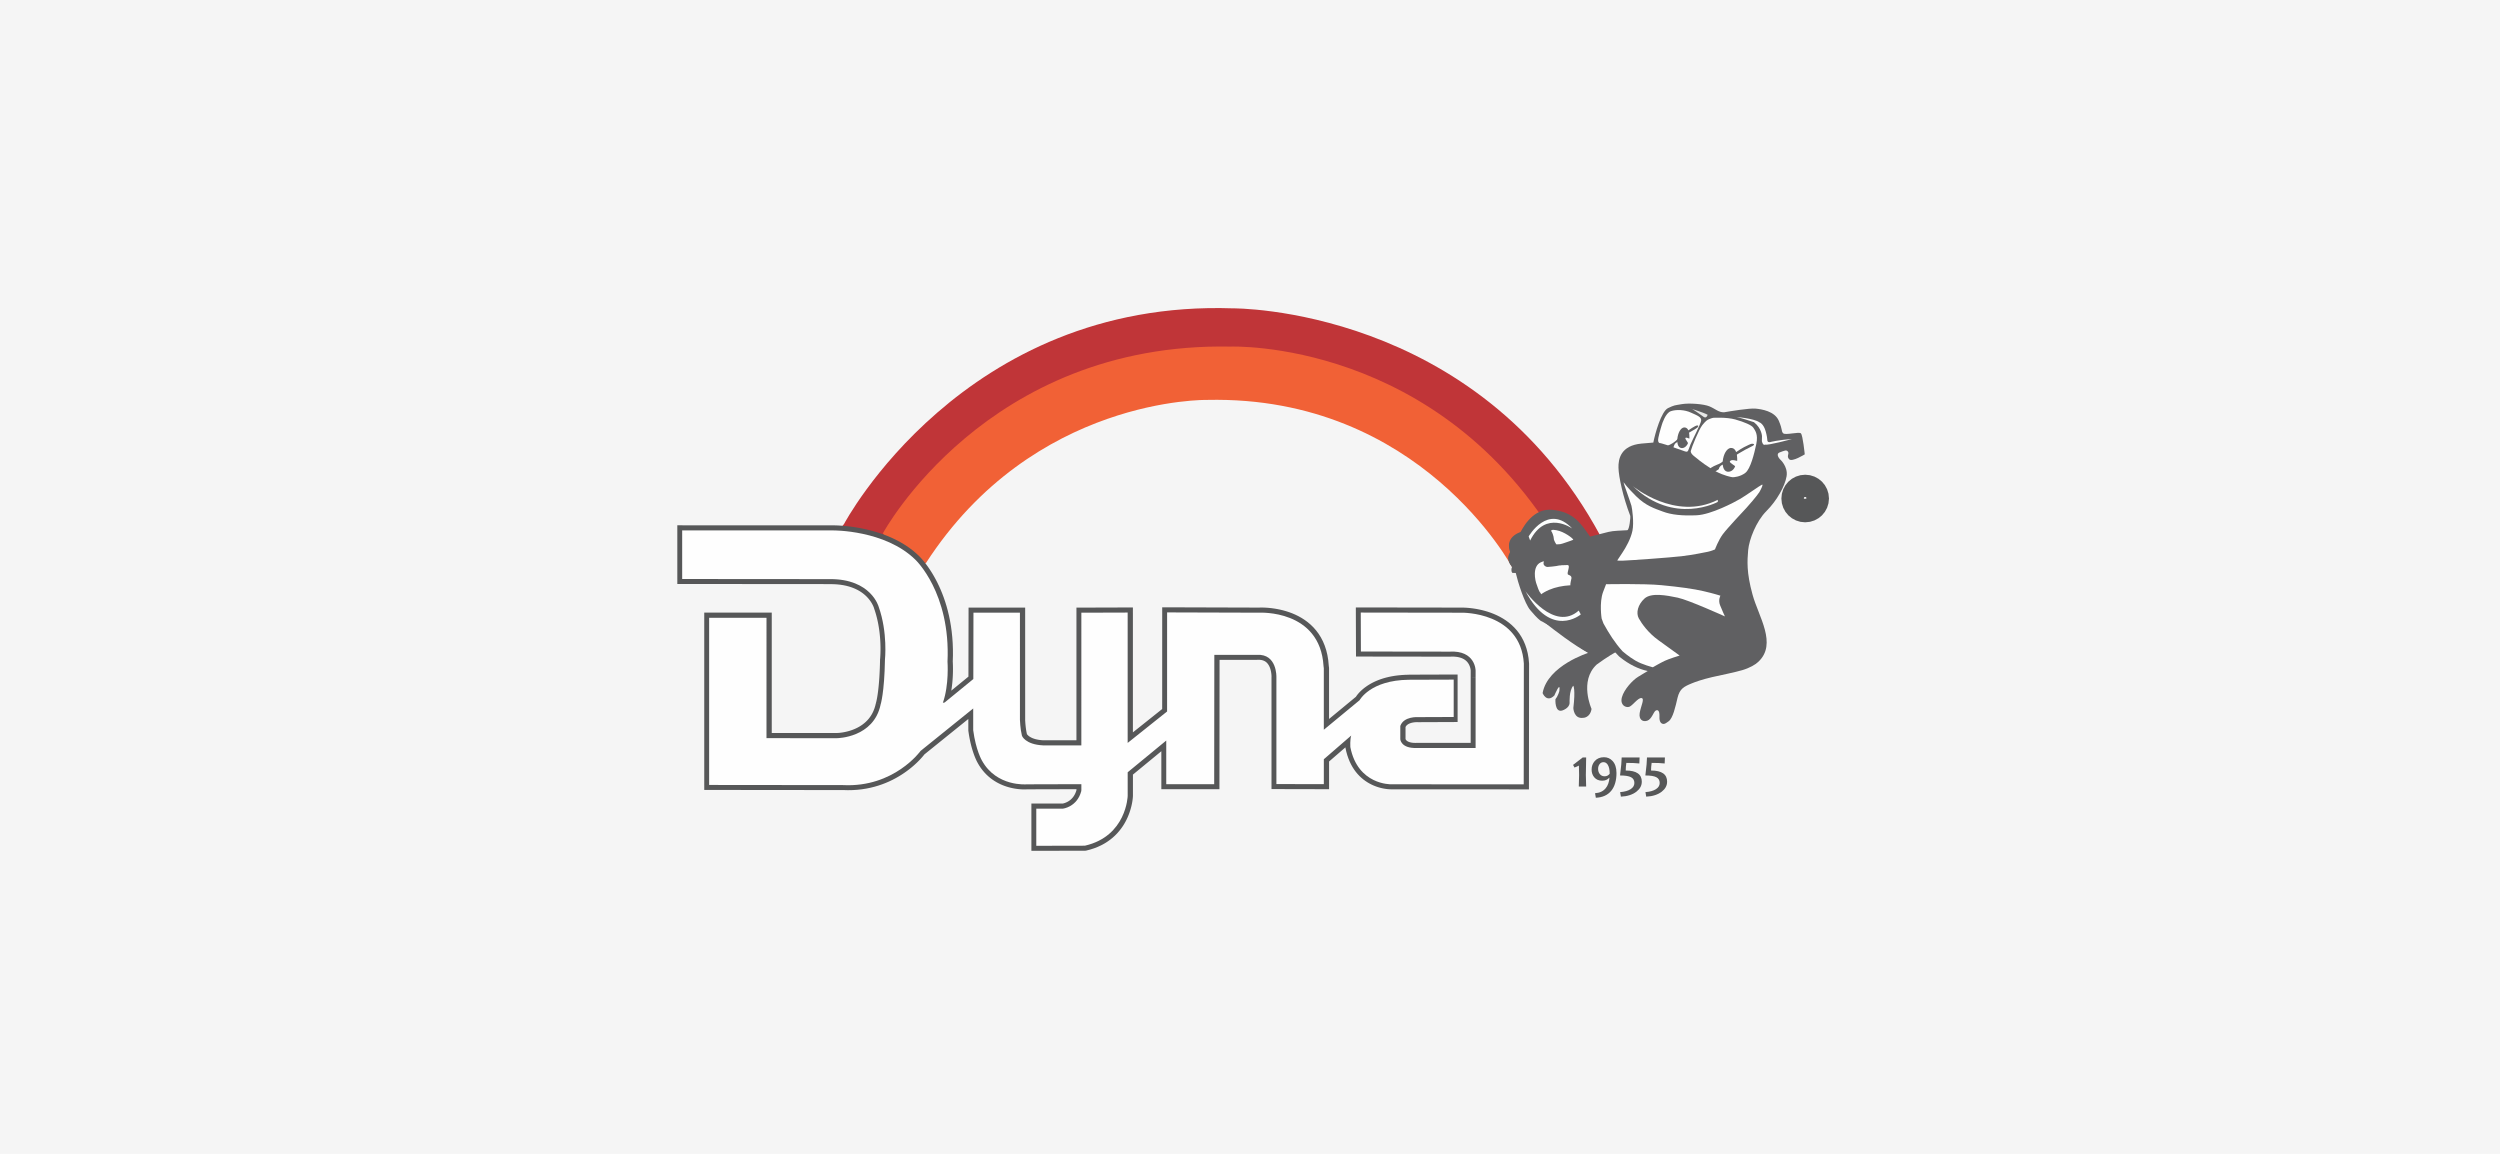 <?xml version="1.0" encoding="UTF-8"?>
<!DOCTYPE svg PUBLIC "-//W3C//DTD SVG 1.1//EN" "http://www.w3.org/Graphics/SVG/1.1/DTD/svg11.dtd">
<!-- Creator: CorelDRAW 2020 (64 Bit) -->
<svg xmlns="http://www.w3.org/2000/svg" xml:space="preserve" width="99.06mm" height="45.72mm" version="1.1" style="shape-rendering:geometricPrecision; text-rendering:geometricPrecision; image-rendering:optimizeQuality; fill-rule:evenodd; clip-rule:evenodd"
viewBox="0 0 2641.75 1219.27"
 xmlns:xlink="http://www.w3.org/1999/xlink"
 xmlns:xodm="http://www.corel.com/coreldraw/odm/2003">
 <defs>
  <style type="text/css">
   <![CDATA[
    .str0 {stroke:#565758;stroke-width:23.52;stroke-miterlimit:4}
    .fil10 {fill:none;fill-rule:nonzero}
    .fil7 {fill:#FEFEFE}
    .fil0 {fill:whitesmoke}
    .fil8 {fill:#E7E8E8}
    .fil6 {fill:#606062}
    .fil3 {fill:#FEFEFE;fill-rule:nonzero}
    .fil5 {fill:#606062;fill-rule:nonzero}
    .fil4 {fill:#565758;fill-rule:nonzero}
    .fil2 {fill:#F16136;fill-rule:nonzero}
    .fil9 {fill:#FCFEFE;fill-rule:nonzero}
    .fil1 {fill:#C03538;fill-rule:nonzero}
   ]]>
  </style>
 </defs>
 <g id="Camada_x0020_1">
  <rect class="fil0" x="-0" y="-0" width="2641.75" height="1219.27"/>
  <g id="_2276199113776">
   <g>
    <path class="fil1" d="M891.89 553.7c0,0 125.57,-237.67 410.86,-227.87 0,0 257.13,-2.45 388.14,239.99l-2.45 8.57 -37.96 11.02 -7.35 0 -116.32 -107.75 -167.75 -78.36 -115.1 -11.02 -100.4 35.51 -183.67 131.02 -23.26 19.59 -51.43 -12.24 6.67 -8.45z"/>
    <path class="fil2" d="M932.97 563.53c0,0 108.97,-202.19 367.33,-197.29 0,0 220.4,-8.57 349.03,211.18l-48.91 26.11 -2.6 -4.27c0,0 -96.71,-181.58 -322,-176.68 0,0 -183.66,-3.67 -297.54,172.64 0,0 -26.94,-1.07 -45.3,-31.68z"/>
    <polygon class="fil3" points="1664.26,576.84 1637.63,576.84 1637.63,557.55 1664.26,557.55 "/>
    <polygon class="fil3" points="1664.26,629.18 1618.01,629.18 1618.01,591.06 1664.26,591.06 "/>
   </g>
   <g>
    <g>
     <g>
      <path class="fil4" d="M880.49 565.86l-159.48 0 0 -10.72 159.48 0 0.06 10.72 -0.06 0zm0.06 0l0 0 -0.06 0 0.06 0zm90.53 21.65l-7.31 7.83 -0.1 -0.09 -2.87 -2.67 -2.99 -2.51 -3.1 -2.35 -3.19 -2.2 -3.27 -2.05 -3.34 -1.91 -3.4 -1.77 -3.44 -1.63 -3.46 -1.5 -3.48 -1.38 -3.48 -1.26 -3.46 -1.14 -3.43 -1.03 -3.38 -0.93 -3.33 -0.83 -3.25 -0.73 -3.17 -0.64 -3.06 -0.56 -2.94 -0.48 -2.82 -0.41 -2.67 -0.34 -2.51 -0.28 -2.33 -0.23 -2.14 -0.18 -1.94 -0.14 -1.72 -0.1 -1.49 -0.07 -1.24 -0.04 -0.98 -0.02 -0.7 -0.01 -0.42 0 -0.1 0 -0.12 -10.72 0.22 0 0.51 0 0.81 0.01 1.09 0.02 1.36 0.05 1.61 0.07 1.85 0.11 2.08 0.15 2.29 0.19 2.49 0.24 2.67 0.3 2.84 0.37 3 0.44 3.14 0.51 3.26 0.6 3.38 0.69 3.48 0.78 3.56 0.89 3.64 0.99 3.69 1.11 3.74 1.23 3.77 1.36 3.79 1.5 3.79 1.65 3.78 1.79 3.75 1.95 3.71 2.11 3.66 2.29 3.59 2.47 3.5 2.66 3.4 2.86 3.28 3.05 -0.1 -0.09zm-7.31 7.83l-0.07 -0.07 -0.02 -0.02 0.1 0.09zm42.98 103.43l-10.68 0.8 -0.01 -0.65 0.19 -6.54 -0.02 -6.32 -0.23 -6.1 -0.42 -5.87 -0.59 -5.66 -0.75 -5.44 -0.9 -5.22 -1.03 -5.01 -1.15 -4.79 -1.26 -4.58 -1.35 -4.37 -1.43 -4.15 -1.49 -3.94 -1.54 -3.73 -1.58 -3.53 -1.6 -3.31 -1.61 -3.1 -1.6 -2.9 -1.58 -2.69 -1.55 -2.49 -1.5 -2.28 -1.44 -2.07 -1.36 -1.87 -1.27 -1.66 -1.16 -1.46 -1.05 -1.25 -0.92 -1.05 -0.77 -0.85 -0.61 -0.65 -0.43 -0.45 -0.26 -0.25 -0.01 -0.01 7.31 -7.83 0.2 0.19 0.37 0.37 0.57 0.58 0.74 0.79 0.91 1 1.06 1.21 1.19 1.43 1.31 1.64 1.42 1.86 1.5 2.07 1.58 2.28 1.65 2.5 1.69 2.71 1.72 2.93 1.74 3.15 1.74 3.37 1.73 3.59 1.7 3.8 1.66 4.02 1.61 4.25 1.54 4.47 1.45 4.69 1.35 4.91 1.23 5.13 1.11 5.35 0.96 5.57 0.8 5.79 0.63 6.01 0.45 6.24 0.24 6.45 0.03 6.68 -0.2 6.9 -0.01 -0.65zm-10.68 0.8l-0.02 -0.34 0.01 -0.31 0.01 0.65zm-0.43 37.78l1.75 10.57 -5.92 -7.08 0.56 -1.65 0.51 -1.68 0.47 -1.71 0.43 -1.73 0.4 -1.75 0.36 -1.77 0.33 -1.77 0.29 -1.77 0.26 -1.77 0.23 -1.76 0.2 -1.74 0.17 -1.71 0.15 -1.68 0.12 -1.65 0.1 -1.61 0.08 -1.56 0.06 -1.51 0.05 -1.45 0.02 -1.39 0.02 -1.32 0 -1.24 -0.01 -1.16 -0.01 -1.07 -0.02 -0.98 -0.03 -0.89 -0.03 -0.78 -0.03 -0.67 -0.03 -0.55 -0.02 -0.43 -0.02 -0.32 -0.01 -0.19 -0 -0.03 10.68 -0.8 0.01 0.11 0.02 0.23 0.02 0.36 0.03 0.5 0.03 0.63 0.03 0.74 0.03 0.85 0.03 0.96 0.02 1.06 0.02 1.16 0.01 1.25 -0 1.34 -0.02 1.41 -0.03 1.49 -0.05 1.56 -0.06 1.62 -0.09 1.68 -0.11 1.73 -0.13 1.78 -0.16 1.82 -0.19 1.86 -0.22 1.9 -0.25 1.92 -0.29 1.95 -0.33 1.96 -0.36 1.98 -0.41 1.98 -0.45 1.98 -0.5 1.98 -0.55 1.97 -0.6 1.96 -0.66 1.94 -5.92 -7.08zm1.75 10.57l-8.96 1.48 3.04 -8.56 5.92 7.08zm1.84 -0.3l-1.84 0.3 -1.75 -10.57 1.84 -0.3 4.26 9.43 -2.51 1.14zm2.51 -1.14l-1.11 0.91 -1.41 0.23 2.51 -1.14zm30.34 -24.8l-30.34 24.8 -6.78 -8.29 30.34 -24.8 8.75 4.16 -1.97 4.14zm1.97 -4.14l-0.01 2.53 -1.96 1.61 1.97 -4.14zm0.14 -70.1l-0.14 70.1 -10.72 -0.02 0.14 -70.1 5.36 -5.35 5.36 5.37zm-10.72 -0.02l0.01 -5.35 5.35 0 -5.36 5.35zm54.46 5.37l-49.11 0 0 -10.72 49.11 0 5.36 5.36 -5.36 5.36zm0 -10.72l5.36 0 0 5.36 -5.36 -5.36zm-5.35 118.62l-0.01 -113.26 10.72 0 0.01 113.26 -10.71 0.17 -0 -0.17zm0 0.17l-0 -0.09 0 -0.08 0 0.17zm12.52 14.82l-10.06 3.69 -0.17 -0.55 -0.19 -0.77 -0.18 -0.78 -0.17 -0.79 -0.15 -0.79 -0.14 -0.78 -0.14 -0.78 -0.13 -0.78 -0.12 -0.77 -0.11 -0.77 -0.1 -0.75 -0.1 -0.74 -0.09 -0.73 -0.08 -0.71 -0.07 -0.7 -0.07 -0.67 -0.06 -0.66 -0.06 -0.63 -0.05 -0.61 -0.05 -0.59 -0.04 -0.55 -0.03 -0.52 -0.03 -0.49 -0.03 -0.45 -0.03 -0.42 -0.02 -0.39 -0.02 -0.32 -0.02 -0.29 -0.01 -0.24 -0.01 -0.19 -0.01 -0.16 -0.01 -0.15 0 0.01 10.71 -0.34 0 0.06 0 0.01 0.01 0.1 0.01 0.17 0.01 0.22 0.01 0.26 0.02 0.31 0.02 0.33 0.02 0.37 0.03 0.41 0.03 0.45 0.03 0.48 0.04 0.51 0.04 0.53 0.05 0.55 0.05 0.58 0.06 0.6 0.06 0.62 0.07 0.63 0.07 0.65 0.08 0.65 0.09 0.66 0.09 0.67 0.1 0.66 0.1 0.68 0.11 0.67 0.12 0.67 0.13 0.67 0.13 0.65 0.13 0.63 0.14 0.63 0.15 0.62 -0.17 -0.55zm-10.06 3.69l-0.1 -0.27 -0.07 -0.28 0.17 0.55zm27.37 2.9l0 10.72 -0.26 -0.01 -1.89 -0.12 -1.81 -0.17 -1.73 -0.22 -1.65 -0.26 -1.57 -0.31 -1.5 -0.35 -1.42 -0.38 -1.35 -0.42 -1.27 -0.45 -1.21 -0.48 -1.14 -0.51 -1.07 -0.53 -1 -0.54 -0.94 -0.56 -0.87 -0.57 -0.81 -0.58 -0.76 -0.6 -0.69 -0.58 -0.62 -0.58 -0.58 -0.58 -0.52 -0.57 -0.47 -0.54 -0.42 -0.53 -0.35 -0.49 -0.31 -0.46 -0.29 -0.47 -0.23 -0.39 -0.19 -0.36 -0.16 -0.33 -0.12 -0.26 -0.09 -0.2 -0.08 -0.21 10.06 -3.69 -0.06 -0.16 -0.02 -0.05 -0.01 -0.01 0.01 0.01 0.03 0.05 0.06 0.1 0.06 0.1 0.11 0.16 0.14 0.2 0.16 0.2 0.19 0.23 0.23 0.25 0.27 0.27 0.32 0.29 0.35 0.31 0.39 0.3 0.46 0.33 0.51 0.33 0.56 0.33 0.62 0.34 0.68 0.34 0.74 0.33 0.82 0.32 0.89 0.32 0.96 0.3 1.05 0.28 1.13 0.26 1.21 0.24 1.29 0.21 1.38 0.17 1.48 0.14 1.58 0.1 -0.26 -0.01zm0 10.72l-0.09 0 -0.17 -0.01 0.26 0.01zm40.41 0.01l-40.41 -0.01 0 -10.72 40.41 0.01 5.36 5.36 -5.36 5.36zm5.36 -5.36l0 5.36 -5.36 0 5.36 -5.36zm0.01 -140.21l-0.01 140.21 -10.72 0 0.01 -140.21 5.34 -5.36 5.37 5.36zm-10.72 0l0 -5.34 5.34 -0.02 -5.34 5.36zm54.31 5.21l-48.94 0.15 -0.03 -10.72 48.94 -0.15 5.37 5.36 -5.34 5.36zm-0.03 -10.72l5.37 -0.02 0 5.37 -5.37 -5.36zm-5.34 143.11l0 -137.75 10.72 0 0 137.75 -2.02 4.19 -8.7 -4.19zm8.7 4.19l-8.7 6.93 0 -11.12 8.7 4.19zm41.66 -33.22l-41.66 33.22 -6.68 -8.38 41.66 -33.22 8.7 4.19 -2.02 4.19zm2.02 -4.19l0 2.58 -2.02 1.61 2.02 -4.19zm0.02 -104.69l-0.02 104.69 -10.72 0 0.02 -104.69 5.37 -5.36 5.34 5.36zm-10.72 0l0 -5.37 5.37 0.02 -5.37 5.36zm102.67 5.66l-97.33 -0.3 0.03 -10.72 97.33 0.3 0.29 10.71 -0.32 0.01zm0.32 -0.01l-0.15 0.01 -0.17 0 0.32 -0.01zm72.97 50.31l-10.63 1.33 -0.03 -0.34 -0.48 -5.08 -0.79 -4.7 -1.06 -4.34 -1.31 -3.99 -1.54 -3.67 -1.75 -3.38 -1.94 -3.09 -2.11 -2.83 -2.26 -2.59 -2.4 -2.36 -2.53 -2.15 -2.63 -1.94 -2.72 -1.75 -2.78 -1.56 -2.83 -1.38 -2.86 -1.22 -2.86 -1.06 -2.84 -0.91 -2.8 -0.78 -2.73 -0.65 -2.64 -0.53 -2.53 -0.43 -2.4 -0.33 -2.23 -0.25 -2.06 -0.18 -1.84 -0.11 -1.61 -0.06 -1.36 -0.03 -1.08 0 -0.78 0.01 -0.46 0.02 -0.08 0.01 -0.61 -10.7 0.29 -0.01 0.61 -0.02 0.96 -0.02 1.27 0 1.57 0.03 1.84 0.07 2.09 0.13 2.31 0.2 2.51 0.28 2.7 0.38 2.85 0.48 2.99 0.6 3.11 0.74 3.2 0.89 3.27 1.05 3.32 1.23 3.34 1.43 3.35 1.64 3.33 1.87 3.27 2.1 3.2 2.36 3.1 2.63 2.97 2.92 2.81 3.21 2.62 3.51 2.4 3.83 2.15 4.14 1.87 4.47 1.58 4.79 1.26 5.13 0.91 5.46 0.55 5.8 -0.03 -0.34zm-10.63 1.33l-0.02 -0.18 -0.01 -0.16 0.03 0.34zm0.31 2.45l-0.31 -2.45 10.63 -1.33 0.31 2.45 0.04 0.67 -10.67 0.67zm10.63 -1.33l0.04 0.34 0 0.33 -0.04 -0.67zm-10.67 65.58l0 -64.91 10.72 0 0 64.91 -1.95 4.13 -8.77 -4.13zm8.77 4.13l-8.77 7.24 0 -11.37 8.77 4.13zm37.81 -31.23l-37.81 31.23 -6.82 -8.26 37.81 -31.23 8.15 6.63 -1.33 1.63zm1.33 -1.63l-0.5 0.95 -0.82 0.68 1.33 -1.63zm47.12 -29.44l0.04 10.72 0.04 0 -3.56 0.1 -3.38 0.21 -3.21 0.3 -3.05 0.39 -2.88 0.48 -2.73 0.55 -2.57 0.62 -2.42 0.68 -2.27 0.73 -2.13 0.78 -2 0.82 -1.86 0.85 -1.73 0.87 -1.61 0.88 -1.49 0.89 -1.37 0.89 -1.26 0.89 -1.15 0.87 -1.04 0.85 -0.94 0.83 -0.84 0.79 -0.75 0.75 -0.66 0.7 -0.57 0.65 -0.49 0.59 -0.4 0.52 -0.32 0.44 -0.24 0.36 -0.18 0.27 -0.11 0.19 -0.05 0.08 0.06 -0.1 -9.47 -5 0.12 -0.22 0.16 -0.27 0.23 -0.38 0.33 -0.5 0.41 -0.6 0.5 -0.69 0.59 -0.76 0.69 -0.84 0.79 -0.9 0.89 -0.95 0.99 -1 1.11 -1.04 1.22 -1.07 1.34 -1.09 1.45 -1.1 1.58 -1.11 1.7 -1.11 1.83 -1.1 1.97 -1.08 2.1 -1.05 2.23 -1.01 2.37 -0.97 2.51 -0.92 2.66 -0.86 2.81 -0.79 2.95 -0.71 3.11 -0.63 3.26 -0.54 3.42 -0.44 3.58 -0.34 3.74 -0.23 3.9 -0.11 0.04 0zm-0.04 0l-0.02 0 0.06 0 -0.04 0zm46.23 10.55l-46.16 0.16 -0.04 -10.72 46.16 -0.16 5.38 5.36 -5.34 5.36zm-0.04 -10.72l5.38 -0.02 0 5.38 -5.38 -5.36zm-5.34 44.85l0 -39.49 10.72 0 0 39.49 -5.34 5.36 -5.38 -5.36zm10.72 0l0 5.34 -5.34 0.02 5.34 -5.36zm-41.74 -5.21l36.36 -0.15 0.04 10.72 -36.36 0.15 -0.4 -0.01 0.36 -10.7zm0.04 10.72l-0.2 0 -0.2 -0.01 0.4 0.01zm-13.33 3.98l-10.72 0 0.31 -1.78 0.54 -1.35 0.64 -1.27 0.72 -1.19 0.8 -1.11 0.86 -1.01 0.91 -0.92 0.96 -0.83 0.98 -0.74 1.01 -0.67 1.02 -0.59 1.02 -0.52 1.02 -0.46 1.02 -0.41 1.01 -0.35 1 -0.3 0.97 -0.26 0.94 -0.22 0.92 -0.18 0.9 -0.15 0.86 -0.12 0.82 -0.09 0.78 -0.07 0.71 -0.05 0.67 -0.04 0.63 -0.02 0.55 -0.01 0.48 0 0.42 0 0.37 0.01 0.29 0.01 0.21 0.01 0.09 0.01 -0.76 10.69 0 0 -0.05 -0.01 -0.13 -0 -0.19 -0.01 -0.27 -0 -0.34 0 -0.39 0.01 -0.42 0.01 -0.47 0.03 -0.52 0.03 -0.54 0.05 -0.57 0.07 -0.59 0.08 -0.6 0.1 -0.62 0.12 -0.62 0.14 -0.62 0.16 -0.6 0.18 -0.59 0.21 -0.57 0.22 -0.55 0.25 -0.53 0.27 -0.49 0.29 -0.46 0.31 -0.43 0.33 -0.39 0.34 -0.35 0.36 -0.33 0.38 -0.29 0.4 -0.27 0.45 -0.24 0.48 -0.21 0.53 0.31 -1.78zm-10.72 0l0 -0.91 0.31 -0.87 -0.31 1.78zm0 14.08l0 -14.08 10.72 0 0 14.08 -10.7 0.33 -0.01 -0.33zm0.01 0.33l-0.01 -0.17 0 -0.16 0.01 0.33zm22.79 3.49l0 10.72 0.19 -0 -1.73 0.03 -1.65 -0.03 -1.57 -0.1 -1.5 -0.16 -1.43 -0.22 -1.36 -0.27 -1.29 -0.33 -1.22 -0.38 -1.16 -0.43 -1.09 -0.48 -1.02 -0.52 -0.96 -0.56 -0.89 -0.61 -0.81 -0.63 -0.75 -0.65 -0.69 -0.68 -0.61 -0.68 -0.55 -0.69 -0.49 -0.69 -0.42 -0.67 -0.37 -0.66 -0.3 -0.62 -0.27 -0.61 -0.22 -0.59 -0.18 -0.55 -0.14 -0.49 -0.11 -0.44 -0.09 -0.42 -0.06 -0.34 -0.04 -0.29 -0.02 -0.22 -0.02 -0.22 10.69 -0.66 -0.01 -0.16 -0.01 -0.06 -0 -0.02 0 0.01 0.01 0.02 0.02 0.08 0.03 0.1 0.03 0.1 0.04 0.12 0.06 0.15 0.09 0.17 0.09 0.17 0.12 0.19 0.13 0.18 0.16 0.2 0.19 0.21 0.21 0.21 0.26 0.22 0.3 0.23 0.33 0.22 0.39 0.23 0.46 0.24 0.52 0.23 0.59 0.22 0.67 0.21 0.75 0.19 0.84 0.17 0.93 0.14 1.02 0.11 1.13 0.07 1.23 0.02 1.33 -0.02 0.19 -0zm-0.19 0l0.07 -0 0.12 0 -0.19 0zm62.32 10.71l-62.13 0 0 -10.72 62.13 0 5.36 5.36 -5.36 5.36zm5.36 -5.36l0 5.36 -5.36 0 5.36 -5.36zm0 -74.08l0 74.08 -10.72 0 0 -74.08 0 -0.01 10.72 0.01zm-10.72 0l0 -0.01 0 0 0 0.01zm10.73 -7.65l-0.01 7.65 -10.72 -0.02 0.01 -7.65 10.72 0.01 0 0.01zm0 -0.01l0 0.01 0 0 0 -0.01zm-33.03 -14.71l0.02 -10.72 -0.33 0.01 2.78 -0.1 2.64 0.05 2.51 0.18 2.38 0.32 2.25 0.44 2.12 0.56 2 0.68 1.87 0.79 1.74 0.89 1.62 0.97 1.49 1.06 1.36 1.11 1.24 1.17 1.11 1.21 0.99 1.23 0.88 1.25 0.77 1.25 0.67 1.23 0.58 1.21 0.5 1.18 0.42 1.15 0.35 1.09 0.28 1.03 0.23 0.97 0.18 0.9 0.14 0.82 0.09 0.73 0.07 0.63 0.04 0.54 0.02 0.38 0.01 0.27 0 0.24 -10.72 0 0 0.11 -0 -0.09 -0.01 -0.21 -0.02 -0.25 -0.04 -0.35 -0.06 -0.42 -0.08 -0.49 -0.11 -0.55 -0.14 -0.59 -0.18 -0.65 -0.21 -0.67 -0.25 -0.69 -0.3 -0.71 -0.34 -0.72 -0.39 -0.72 -0.44 -0.71 -0.5 -0.71 -0.56 -0.7 -0.62 -0.68 -0.69 -0.65 -0.77 -0.63 -0.85 -0.6 -0.95 -0.57 -1.06 -0.54 -1.17 -0.49 -1.29 -0.44 -1.43 -0.38 -1.58 -0.31 -1.74 -0.23 -1.9 -0.14 -2.07 -0.03 -2.25 0.08 -0.33 0.01zm0.33 -0.01l-0.18 0.01 -0.15 0 0.33 -0.01zm-93.86 -10.84l93.55 0.13 -0.02 10.72 -93.55 -0.13 -5.35 -5.34 5.37 -5.38zm-0.02 10.72l-5.33 -0.01 -0.02 -5.33 5.35 5.34zm5.22 -46.55l0.14 41.17 -10.72 0.04 -0.14 -41.17 5.37 -5.38 5.35 5.34zm-10.72 0.04l-0.02 -5.38 5.38 0.01 -5.37 5.38zm112.33 5.5l-106.98 -0.16 0.02 -10.72 106.98 0.16 0.09 10.72 -0.1 0zm0.1 0l-0.01 0 -0.09 0 0.1 0zm70.62 48.37l-10.72 -0.01 0.01 0.33 -0.45 -4.59 -0.74 -4.26 -1 -3.94 -1.24 -3.65 -1.46 -3.37 -1.66 -3.11 -1.85 -2.87 -2.02 -2.64 -2.17 -2.43 -2.31 -2.23 -2.43 -2.04 -2.53 -1.86 -2.62 -1.69 -2.69 -1.53 -2.73 -1.36 -2.76 -1.22 -2.76 -1.07 -2.74 -0.94 -2.7 -0.81 -2.64 -0.69 -2.55 -0.58 -2.44 -0.48 -2.31 -0.39 -2.16 -0.31 -1.98 -0.23 -1.78 -0.17 -1.55 -0.11 -1.31 -0.07 -1.04 -0.04 -0.77 -0.01 -0.45 -0.01 -0.06 0 -0.19 -10.72 0.29 -0 0.58 0.01 0.91 0.02 1.23 0.05 1.51 0.08 1.77 0.13 2.01 0.19 2.23 0.26 2.42 0.34 2.59 0.43 2.75 0.54 2.87 0.65 2.99 0.78 3.08 0.92 3.14 1.07 3.19 1.24 3.21 1.42 3.21 1.61 3.2 1.81 3.15 2.03 3.07 2.26 2.98 2.51 2.86 2.76 2.71 3.03 2.52 3.31 2.31 3.59 2.07 3.88 1.81 4.17 1.52 4.47 1.21 4.76 0.87 5.06 0.52 5.35 0.01 0.33zm-0.01 -0.33l0.01 0.18 0 0.16 -0.01 -0.33zm-10.85 127.97l0.14 -127.65 10.72 0.01 -0.14 127.65 -5.36 5.35 -5.35 -5.36zm10.72 0.01l-0.01 5.35 -5.35 -0 5.36 -5.35zm-145.63 -5.45l140.28 0.08 -0.01 10.72 -140.28 -0.08 -0.13 -10.71 0.13 -0zm-0.13 0l0.11 -0 0.02 0 -0.13 0zm-48.15 -33.66l10.69 -0.63 -0.09 -0.71 0.75 3.37 0.87 3.13 0.99 2.9 1.1 2.67 1.19 2.47 1.28 2.28 1.35 2.09 1.41 1.91 1.47 1.75 1.51 1.59 1.55 1.45 1.58 1.31 1.6 1.19 1.61 1.06 1.62 0.95 1.61 0.85 1.59 0.74 1.57 0.65 1.53 0.56 1.49 0.47 1.42 0.4 1.35 0.33 1.27 0.26 1.18 0.21 1.07 0.16 0.95 0.11 0.83 0.08 0.69 0.05 0.54 0.02 0.37 0.01 0.2 0 -0.03 0 0.26 10.71 -0.23 0 -0.39 0 -0.59 -0.02 -0.76 -0.03 -0.93 -0.06 -1.09 -0.1 -1.24 -0.15 -1.37 -0.2 -1.49 -0.26 -1.61 -0.33 -1.71 -0.41 -1.8 -0.5 -1.87 -0.6 -1.94 -0.7 -1.99 -0.82 -2.04 -0.95 -2.06 -1.08 -2.08 -1.22 -2.09 -1.38 -2.08 -1.54 -2.05 -1.71 -2.01 -1.88 -1.96 -2.06 -1.89 -2.25 -1.81 -2.45 -1.71 -2.65 -1.6 -2.85 -1.48 -3.06 -1.34 -3.27 -1.2 -3.49 -1.04 -3.7 -0.87 -3.93 -0.09 -0.71zm0.09 0.71l-0.07 -0.34 -0.02 -0.36 0.09 0.71zm9.69 -9.14l-7.01 -8.1 8.61 5.66 -0.07 0.24 -0.07 0.28 -0.07 0.3 -0.07 0.34 -0.07 0.37 -0.06 0.38 -0.06 0.41 -0.05 0.42 -0.05 0.42 -0.04 0.44 -0.03 0.44 -0.03 0.45 -0.03 0.45 -0.02 0.44 -0.02 0.43 -0.01 0.43 -0.01 0.43 -0.01 0.39 0 0.4 0 0.39 0 0.35 0.01 0.34 0 0.31 0.01 0.28 0.01 0.24 0.01 0.23 0.01 0.22 0.01 0.18 0.01 0.14 0 0.01 0.01 0.07 0 0.03 -10.69 0.63 0 -0.01 -0.01 -0.07 -0.01 -0.21 -0.01 -0.15 -0.01 -0.19 -0.01 -0.22 -0.01 -0.28 -0.01 -0.33 -0.01 -0.35 -0.01 -0.37 -0.01 -0.39 -0 -0.43 0 -0.43 0 -0.46 0.01 -0.51 0.01 -0.49 0.01 -0.51 0.02 -0.54 0.02 -0.55 0.03 -0.55 0.03 -0.56 0.05 -0.58 0.05 -0.58 0.06 -0.59 0.07 -0.58 0.08 -0.59 0.1 -0.61 0.1 -0.59 0.12 -0.59 0.14 -0.61 0.15 -0.59 0.18 -0.6 8.61 5.66zm-7.01 -8.1l14.32 -12.4 -5.71 18.06 -8.61 -5.66zm-28.93 25.04l28.93 -25.04 7.01 8.1 -28.93 25.04 -8.86 -4.05 1.85 -4.05zm-1.85 4.05l0 -2.45 1.85 -1.6 -1.85 4.05zm0 26.34l0 -26.34 10.72 0 0 26.34 -5.37 5.36 -5.34 -5.36zm10.72 0l0 5.37 -5.37 -0.01 5.37 -5.36zm-55.47 -5.47l50.13 0.11 -0.03 10.72 -50.13 -0.11 -5.34 -5.36 5.37 -5.36zm-0.03 10.72l-5.34 -0.01 0 -5.34 5.34 5.36zm5.37 -118.39l0 113.03 -10.72 0 0 -113.03 0 -0.18 10.71 0.18zm-10.72 0l0 -0.1 0 -0.08 -0 0.18zm-15.23 -18.14l0 -10.72 -0.34 0.01 2.34 -0.06 2.25 0.11 2.15 0.29 2.03 0.45 1.93 0.62 1.82 0.77 1.68 0.9 1.55 1.03 1.42 1.13 1.28 1.21 1.15 1.27 1.02 1.32 0.91 1.36 0.8 1.38 0.7 1.39 0.61 1.38 0.52 1.36 0.45 1.34 0.38 1.31 0.31 1.27 0.26 1.23 0.21 1.17 0.17 1.1 0.13 1.03 0.1 0.96 0.06 0.86 0.05 0.75 0.02 0.66 0.01 0.54 0 0.41 -0.01 0.31 -0 0.15 -10.71 -0.36 0 0.01 0 -0.11 -0 -0.26 -0.01 -0.37 -0.02 -0.46 -0.03 -0.56 -0.05 -0.63 -0.07 -0.7 -0.1 -0.77 -0.12 -0.82 -0.15 -0.85 -0.19 -0.89 -0.22 -0.91 -0.26 -0.92 -0.3 -0.91 -0.35 -0.9 -0.38 -0.88 -0.43 -0.85 -0.47 -0.81 -0.51 -0.76 -0.55 -0.71 -0.6 -0.67 -0.64 -0.61 -0.69 -0.55 -0.75 -0.49 -0.82 -0.44 -0.9 -0.38 -1 -0.32 -1.12 -0.25 -1.25 -0.17 -1.39 -0.07 -1.55 0.04 -0.34 0.01zm0.34 -0.01l-0.17 0.01 -0.18 0 0.34 -0.01zm-45.34 -10.7l45 0 0 10.72 -45 0 -5.36 -5.36 5.36 -5.35zm-5.36 5.35l0.01 -5.35 5.35 0 -5.36 5.35zm-0.15 136.68l0.15 -136.68 10.72 0.01 -0.15 136.68 -5.36 5.35 -5.36 -5.36zm10.72 0.01l-0.01 5.35 -5.35 0 5.36 -5.35zm-56.02 -5.37l50.66 0 0 10.72 -50.66 -0 -5.36 -5.36 5.36 -5.36zm0 10.72l-5.36 0 0 -5.36 5.36 5.36zm5.36 -51.5l-0 46.14 -10.72 0 0 -46.14 1.95 -4.14 8.76 4.14zm-8.76 -4.14l8.76 -7.21 0 11.34 -8.76 -4.14zm-40.75 33.52l40.75 -33.52 6.81 8.27 -40.75 33.52 -8.76 -4.14 1.95 -4.14zm-1.95 4.14l0 -2.53 1.95 -1.61 -1.95 4.14zm0 25.02l0 -25.02 10.72 0 0 25.02 -0 0.14 -10.71 -0.14zm10.72 0l0 0.05 -0 0.1 0 -0.14zm-50.57 57.93l-0.02 -10.72 -1.19 0.14 3.71 -0.96 3.46 -1.12 3.23 -1.26 3 -1.39 2.79 -1.5 2.58 -1.61 2.39 -1.7 2.21 -1.78 2.04 -1.85 1.87 -1.91 1.72 -1.96 1.57 -2 1.43 -2.02 1.3 -2.05 1.17 -2.05 1.05 -2.03 0.93 -2.02 0.82 -1.98 0.72 -1.93 0.62 -1.87 0.54 -1.8 0.45 -1.7 0.38 -1.6 0.31 -1.48 0.24 -1.34 0.19 -1.21 0.14 -1.05 0.09 -0.87 0.06 -0.69 0.03 -0.48 0.02 -0.29 0 0 10.71 0.29 -0.01 0.25 -0.02 0.43 -0.05 0.68 -0.08 0.89 -0.12 1.09 -0.17 1.28 -0.22 1.45 -0.29 1.62 -0.37 1.76 -0.44 1.89 -0.54 2.01 -0.63 2.11 -0.74 2.21 -0.86 2.29 -0.98 2.36 -1.11 2.41 -1.26 2.45 -1.41 2.47 -1.57 2.47 -1.74 2.47 -1.92 2.44 -2.1 2.41 -2.3 2.35 -2.5 2.27 -2.71 2.18 -2.93 2.08 -3.14 1.96 -3.37 1.82 -3.6 1.66 -3.83 1.5 -4.07 1.31 -4.3 1.12 -1.19 0.14zm1.19 -0.14l-0.59 0.13 -0.6 0 1.19 -0.14zm-52.57 -10.46l51.36 -0.11 0.02 10.72 -51.36 0.11 -5.37 -5.36 5.35 -5.36zm0.02 10.72l-5.37 0.01 0 -5.37 5.37 5.36zm5.35 -44.62l0 39.26 -10.72 0 0 -39.26 5.37 -5.36 5.35 5.36zm-10.72 0l0 -5.37 5.37 0.01 -5.37 5.36zm33.36 5.4l-28.01 -0.04 0.02 -10.72 28.01 0.04 0.58 10.68 -0.59 0.03zm0.59 -0.03l-0.3 0.03 -0.3 0 0.59 -0.03zm13.6 -24.35l10.67 0.99 -0.15 0.88 -0.53 1.8 -0.6 1.71 -0.66 1.63 -0.73 1.55 -0.78 1.45 -0.84 1.37 -0.88 1.29 -0.92 1.2 -0.95 1.13 -0.98 1.04 -0.99 0.95 -1.01 0.89 -1.02 0.82 -1.01 0.74 -1.01 0.67 -1 0.61 -0.98 0.54 -0.95 0.49 -0.93 0.43 -0.9 0.39 -0.85 0.33 -0.81 0.29 -0.77 0.25 -0.71 0.21 -0.66 0.18 -0.59 0.14 -0.52 0.11 -0.44 0.09 -0.39 0.07 -0.34 0.05 -0.23 0.03 -0.12 0.02 -1.17 -10.65 -0.04 0.01 0.03 -0 0.07 -0.01 0.17 -0.03 0.25 -0.05 0.31 -0.07 0.36 -0.09 0.39 -0.11 0.45 -0.13 0.48 -0.15 0.52 -0.19 0.55 -0.22 0.57 -0.24 0.59 -0.28 0.62 -0.31 0.63 -0.35 0.63 -0.39 0.64 -0.43 0.64 -0.47 0.63 -0.51 0.64 -0.56 0.63 -0.61 0.61 -0.65 0.6 -0.7 0.59 -0.77 0.56 -0.82 0.54 -0.89 0.52 -0.96 0.49 -1.02 0.45 -1.1 0.42 -1.19 0.37 -1.28 -0.15 0.88zm10.67 0.99l-0.04 0.45 -0.11 0.42 0.15 -0.88zm0.12 -1.26l-0.12 1.26 -10.67 -0.99 0.12 -1.26 10.69 0.5 -0.02 0.5zm0.02 -0.5l0 0.24 -0.02 0.26 0.02 -0.5zm0 -6.13l0 6.13 -10.72 0 0 -6.13 5.34 -5.36 5.37 5.36zm-5.37 -5.36l5.37 -0.01 0 5.37 -5.37 -5.36zm-57.78 0.16l57.78 -0.16 0.03 10.72 -57.78 0.16 -0.51 -10.69 0.48 -0.02zm-0.48 0.02l0.25 -0.02 0.23 0 -0.48 0.02zm-51.45 -17.15l9.22 -5.46 0.09 0.15 1.34 2.29 1.41 2.12 1.47 1.96 1.53 1.81 1.58 1.66 1.63 1.53 1.66 1.4 1.7 1.28 1.72 1.17 1.74 1.05 1.75 0.95 1.75 0.85 1.76 0.76 1.74 0.67 1.72 0.59 1.69 0.51 1.65 0.43 1.62 0.37 1.56 0.3 1.49 0.25 1.42 0.19 1.34 0.15 1.25 0.11 1.14 0.07 1.03 0.04 0.92 0.02 0.8 0 0.65 -0.01 0.5 -0.02 0.35 -0.02 0.2 -0.01 -0.01 0 0.99 10.67 -0.19 0.02 -0.34 0.02 -0.53 0.03 -0.7 0.02 -0.85 0.02 -0.99 0 -1.13 -0.02 -1.27 -0.05 -1.39 -0.09 -1.5 -0.13 -1.61 -0.18 -1.7 -0.23 -1.8 -0.3 -1.87 -0.37 -1.94 -0.44 -2.01 -0.53 -2.06 -0.62 -2.1 -0.72 -2.14 -0.82 -2.17 -0.94 -2.18 -1.06 -2.19 -1.19 -2.18 -1.33 -2.17 -1.47 -2.15 -1.62 -2.11 -1.77 -2.06 -1.94 -2 -2.1 -1.93 -2.27 -1.85 -2.45 -1.75 -2.63 -1.65 -2.81 0.09 0.15zm9.22 -5.46l0.05 0.08 0.04 0.07 -0.09 -0.15zm-19.15 -29.26l10.72 0 -0.05 -0.69 0.26 1.87 0.28 1.82 0.29 1.75 0.31 1.69 0.32 1.64 0.33 1.57 0.34 1.51 0.35 1.46 0.35 1.4 0.36 1.33 0.36 1.27 0.36 1.21 0.36 1.15 0.36 1.1 0.35 1.02 0.35 0.98 0.34 0.91 0.33 0.84 0.32 0.79 0.3 0.73 0.28 0.66 0.27 0.61 0.25 0.55 0.22 0.46 0.21 0.42 0.18 0.37 0.15 0.3 0.12 0.23 0.09 0.16 0.08 0.14 0.05 0.08 -0.04 -0.07 -9.22 5.46 -0.08 -0.13 -0.06 -0.11 -0.1 -0.18 -0.16 -0.29 -0.18 -0.34 -0.21 -0.4 -0.23 -0.46 -0.26 -0.53 -0.29 -0.61 -0.29 -0.65 -0.32 -0.72 -0.34 -0.79 -0.35 -0.84 -0.36 -0.91 -0.38 -0.98 -0.38 -1.04 -0.39 -1.1 -0.4 -1.17 -0.4 -1.22 -0.41 -1.29 -0.4 -1.35 -0.41 -1.41 -0.4 -1.48 -0.39 -1.54 -0.38 -1.59 -0.38 -1.66 -0.36 -1.73 -0.35 -1.78 -0.34 -1.84 -0.32 -1.91 -0.3 -1.97 -0.28 -2.03 -0.05 -0.69zm0.05 0.69l-0.05 -0.35 0 -0.35 0.05 0.69zm10.67 -23.65l0 22.96 -10.72 0 0 -22.96 1.99 -4.17 8.72 4.17zm-8.72 -4.17l8.72 -7.04 0 11.21 -8.72 -4.17zm-55.59 44.84l55.59 -44.84 6.73 8.34 -55.59 44.84 -7.72 -7.29 0.99 -1.05zm-0.99 1.05l0.42 -0.59 0.57 -0.46 -0.99 1.05zm-77.69 44.61l0.01 -10.72 0.27 0.01 4.76 0.13 4.6 -0.09 4.45 -0.29 4.3 -0.48 4.14 -0.65 3.99 -0.81 3.85 -0.96 3.7 -1.09 3.55 -1.21 3.4 -1.32 3.26 -1.41 3.11 -1.48 2.96 -1.55 2.81 -1.6 2.66 -1.64 2.51 -1.66 2.37 -1.67 2.21 -1.66 2.06 -1.64 1.91 -1.6 1.76 -1.56 1.61 -1.49 1.45 -1.41 1.29 -1.32 1.14 -1.22 0.98 -1.09 0.83 -0.95 0.67 -0.8 0.51 -0.64 0.35 -0.45 0.19 -0.26 0.03 -0.03 8.71 6.24 -0.14 0.19 -0.29 0.39 -0.47 0.6 -0.63 0.77 -0.79 0.95 -0.96 1.11 -1.13 1.25 -1.29 1.37 -1.46 1.49 -1.63 1.59 -1.79 1.66 -1.96 1.73 -2.13 1.79 -2.3 1.82 -2.46 1.84 -2.63 1.85 -2.79 1.84 -2.96 1.82 -3.13 1.78 -3.3 1.73 -3.46 1.66 -3.63 1.57 -3.8 1.47 -3.97 1.35 -4.13 1.22 -4.29 1.07 -4.46 0.91 -4.62 0.73 -4.78 0.53 -4.94 0.32 -5.09 0.1 -5.25 -0.15 0.27 0.01zm0.01 -10.72l0.11 0 0.15 0.01 -0.27 -0.01zm-141.42 -0.15l141.42 0.15 -0.01 10.72 -141.42 -0.15 -5.35 -5.36 5.36 -5.36zm-0.01 10.72l-5.35 -0.01 0 -5.35 5.35 5.36zm5.36 -182l0 176.64 -10.72 0 0 -176.64 5.36 -5.36 5.36 5.36zm-10.72 0l0 -5.36 5.36 0 -5.36 5.36zm65.97 5.35l-60.61 0.01 0 -10.72 60.61 -0.01 5.36 5.36 -5.36 5.36zm0 -10.72l5.36 0 0 5.36 -5.36 -5.36zm-5.36 132.55l0.01 -127.2 10.72 0 -0.01 127.2 -5.36 5.36 -5.36 -5.36zm5.36 5.36l-5.36 0 0 -5.36 5.36 5.36zm74.69 0.01l-74.69 -0.01 0 -10.72 74.69 0.01 0.04 10.72 -0.04 0zm0.04 0l0 0 -0.04 0 0.04 0zm40.78 -42.53l10.19 3.31 0.15 -0.56 -0.86 3.54 -1.06 3.35 -1.24 3.15 -1.41 2.96 -1.57 2.77 -1.7 2.58 -1.83 2.39 -1.93 2.21 -2.02 2.03 -2.09 1.86 -2.15 1.7 -2.18 1.53 -2.21 1.38 -2.22 1.24 -2.21 1.11 -2.19 0.98 -2.16 0.87 -2.12 0.76 -2.06 0.65 -1.99 0.57 -1.91 0.48 -1.81 0.4 -1.71 0.33 -1.59 0.26 -1.45 0.21 -1.31 0.16 -1.16 0.12 -0.99 0.08 -0.81 0.05 -0.61 0.03 -0.38 0.01 -0.23 0.01 -0.09 -10.72 -0.01 0 0.27 -0.01 0.45 -0.02 0.62 -0.04 0.78 -0.06 0.94 -0.1 1.09 -0.13 1.22 -0.18 1.33 -0.22 1.43 -0.28 1.52 -0.34 1.6 -0.4 1.67 -0.47 1.71 -0.55 1.75 -0.63 1.78 -0.71 1.79 -0.8 1.78 -0.89 1.77 -0.99 1.75 -1.1 1.71 -1.2 1.66 -1.31 1.61 -1.43 1.55 -1.55 1.47 -1.68 1.39 -1.82 1.3 -1.96 1.2 -2.12 1.09 -2.29 0.97 -2.46 0.84 -2.65 0.7 -2.86 0.15 -0.56zm-0.15 0.56l0.06 -0.29 0.09 -0.27 -0.15 0.56zm4.51 -46.93l10.65 1.15 0.03 -0.48 -0.07 3.27 -0.09 3.14 -0.1 3.01 -0.12 2.88 -0.13 2.75 -0.15 2.63 -0.16 2.5 -0.17 2.39 -0.18 2.27 -0.19 2.15 -0.19 2.04 -0.2 1.93 -0.21 1.81 -0.21 1.71 -0.21 1.6 -0.21 1.5 -0.21 1.4 -0.21 1.29 -0.2 1.2 -0.2 1.1 -0.19 1 -0.18 0.91 -0.17 0.82 -0.17 0.74 -0.15 0.65 -0.14 0.55 -0.12 0.47 -0.11 0.42 -0.09 0.33 -0.07 0.25 -0.05 0.15 -0.03 0.11 -10.19 -3.31 -0.01 0.04 0.02 -0.07 0.03 -0.12 0.06 -0.2 0.07 -0.27 0.1 -0.37 0.11 -0.46 0.13 -0.54 0.13 -0.62 0.15 -0.72 0.16 -0.81 0.17 -0.91 0.18 -0.99 0.18 -1.1 0.19 -1.2 0.19 -1.29 0.19 -1.41 0.2 -1.51 0.19 -1.62 0.19 -1.73 0.19 -1.83 0.18 -1.95 0.18 -2.07 0.17 -2.19 0.17 -2.3 0.15 -2.43 0.14 -2.55 0.13 -2.68 0.12 -2.8 0.1 -2.93 0.09 -3.06 0.06 -3.2 0.03 -0.48zm-0.03 0.48l0 -0.22 0.03 -0.26 -0.03 0.48zm-6.39 -54.25l10.36 -2.73 -0.13 -0.42 0.91 2.69 0.83 2.69 0.76 2.68 0.69 2.66 0.62 2.64 0.56 2.62 0.5 2.59 0.44 2.56 0.39 2.51 0.34 2.46 0.29 2.42 0.25 2.36 0.21 2.29 0.17 2.23 0.13 2.16 0.1 2.08 0.07 1.99 0.05 1.91 0.02 1.82 0 1.72 -0.02 1.62 -0.03 1.51 -0.04 1.39 -0.05 1.27 -0.06 1.14 -0.06 1.01 -0.06 0.89 -0.06 0.74 -0.05 0.58 -0.04 0.44 -0.03 0.28 -0.01 0.13 -10.65 -1.15 0 -0.03 0.02 -0.21 0.03 -0.36 0.04 -0.53 0.05 -0.64 0.05 -0.78 0.05 -0.93 0.05 -1.05 0.05 -1.17 0.04 -1.29 0.03 -1.4 0.02 -1.5 -0 -1.61 -0.02 -1.69 -0.04 -1.78 -0.06 -1.87 -0.1 -1.94 -0.12 -2.02 -0.16 -2.07 -0.19 -2.14 -0.23 -2.2 -0.27 -2.24 -0.32 -2.29 -0.36 -2.33 -0.41 -2.35 -0.46 -2.38 -0.52 -2.4 -0.57 -2.42 -0.63 -2.43 -0.69 -2.43 -0.75 -2.43 -0.82 -2.43 -0.13 -0.42zm0.13 0.42l-0.08 -0.23 -0.05 -0.19 0.13 0.42zm-46.55 -25.81l0.01 -10.72 -0.04 0 4.23 0.06 4.03 0.24 3.84 0.4 3.65 0.56 3.47 0.71 3.28 0.83 3.11 0.97 2.93 1.08 2.76 1.18 2.58 1.27 2.42 1.35 2.25 1.42 2.1 1.47 1.94 1.51 1.79 1.54 1.64 1.56 1.5 1.56 1.36 1.55 1.23 1.53 1.1 1.5 0.98 1.45 0.87 1.39 0.77 1.33 0.66 1.24 0.57 1.15 0.47 1.05 0.39 0.93 0.31 0.81 0.24 0.67 0.17 0.52 0.1 0.35 0.07 0.24 -10.36 2.73 0.02 0.07 -0.05 -0.15 -0.09 -0.28 -0.15 -0.41 -0.21 -0.54 -0.27 -0.65 -0.34 -0.75 -0.42 -0.85 -0.49 -0.93 -0.57 -0.99 -0.66 -1.06 -0.75 -1.11 -0.85 -1.14 -0.95 -1.18 -1.05 -1.19 -1.16 -1.21 -1.27 -1.21 -1.39 -1.2 -1.52 -1.18 -1.65 -1.16 -1.79 -1.12 -1.93 -1.08 -2.09 -1.02 -2.25 -0.96 -2.41 -0.89 -2.58 -0.8 -2.76 -0.71 -2.95 -0.6 -3.14 -0.48 -3.35 -0.35 -3.55 -0.21 -3.77 -0.05 -0.04 0zm0.04 0l-0.01 0 -0.04 0 0.04 0zm-156.15 -10.84l156.12 0.13 -0.01 10.72 -156.12 -0.13 -5.35 -5.36 5.36 -5.36zm-0.01 10.72l-5.35 -0.01 0 -5.35 5.35 5.36zm5.36 -56.66l0 51.3 -10.72 0 0 -51.3 5.36 -5.36 5.36 5.36zm-10.72 0l0 -5.36 5.36 0 -5.36 5.36z"/>
      <path id="1" class="fil4" d="M721.01 560.5l159.48 0c0,0 54.79,-0.61 86.93,30.92 0,0 37.35,34.9 33.98,107.75 0,0 1.84,24.49 -4.9,43.47l1.84 -0.3 30.34 -24.8 0.14 -70.1 49.11 0 0.01 113.26c0,0 0.3,9.49 2.14,16.84 0,0 3.37,9.18 22.35,10.1l40.41 0.01 0.01 -140.21 48.94 -0.15 0 137.75 41.66 -33.22 0.02 -104.69 97.33 0.3c0,0 64.28,-3.67 67.96,56.33l0.31 2.45 0 64.91 37.81 -31.23c0,0 11.16,-21.13 51.87,-21.58l46.16 -0.16 0 39.49 -36.36 0.15c0,0 -15,-1.07 -18.67,9.34l0 14.08c0,0 0.61,9.8 17.45,9.18l62.13 0 0 -74.08 0.01 -7.65c0,0 0,-21.73 -27.67,-20.07l-93.55 -0.13 -0.14 -41.17 106.98 0.16c0,0 61.99,-1.07 65.35,53.72l-0.14 127.65 -140.28 -0.08c0,0 -35.13,0.85 -42.93,-39.33 0,0 -0.46,-7.8 0.92,-12.17l-28.93 25.04 0 26.34 -50.13 -0.11 0 -113.03c0,0 0.84,-24.87 -20.59,-23.49l-45 0 -0.15 136.68 -50.66 -0 0 -46.14 -40.75 33.52 0 25.02c0,0 -1.15,42.47 -45.23,52.57l-51.36 0.11 0 -39.26 28.01 0.04c0,0 15.04,-1.65 19.51,-18.52l0.12 -1.26 0 -6.13 -57.78 0.16c0,0 -31.87,2.95 -47.33,-25.21 0,0 -6.43,-10.87 -9.18,-31.99l0 -22.96 -55.59 44.84c0,0 -27.86,38.89 -82.04,36.14l-141.42 -0.15 0 -176.64 60.61 -0.01 -0.01 127.2 74.69 0.01c0,0 38.57,-0.31 45.92,-35.52 0,0 3.98,-12.24 4.59,-47.45 0,0 3.06,-28.47 -6.57,-55.71 0,0 -7.82,-29.7 -51.59,-29.39l-156.12 -0.13 0 -51.3z"/>
     </g>
    </g>
    <path class="fil3" d="M720.84 560.5l159.48 0c0,0 54.79,-0.61 86.93,30.92 0,0 37.35,34.9 33.98,107.75 0,0 1.84,24.49 -4.9,43.47l1.84 -0.3 30.34 -24.8 0.14 -70.1 49.11 0 0.01 113.26c0,0 0.3,9.49 2.14,16.84 0,0 3.37,9.18 22.35,10.1l40.4 0.01 0.01 -140.21 48.94 -0.15 0 137.75 41.66 -33.22 0.02 -104.69 97.33 0.3c0,0 64.28,-3.67 67.96,56.33l0.3 2.45 0 64.91 37.82 -31.23c0,0 11.16,-21.13 51.87,-21.58l47.56 -0.16 0 39.49 -37.76 0.15c0,0 -15,-1.07 -18.67,9.34l0 14.08c0,0 0.61,9.8 17.45,9.18l62.13 0 0 -74.08 0.01 -7.65c0,0 0,-21.73 -27.67,-20.07l-93.55 -0.13 -0.14 -41.17 106.98 0.16c0,0 61.99,-1.07 65.35,53.72l-0.14 127.65 -140.28 -0.08c0,0 -35.12,0.85 -42.93,-39.33 0,0 -0.46,-7.8 0.92,-12.17l-28.93 25.04 0 26.34 -50.12 -0.11 0 -113.03c0,0 0.84,-24.87 -20.59,-23.49l-45 0 -0.15 136.68 -50.66 -0 0 -46.14 -40.75 33.52 0 25.02c0,0 -1.15,42.47 -45.23,52.57l-51.35 0.11 0 -39.26 28.01 0.04c0,0 15.04,-1.65 19.51,-18.52l0.11 -1.26 0 -6.13 -57.78 0.16c0,0 -31.87,2.95 -47.33,-25.21 0,0 -6.43,-10.87 -9.18,-31.99l0 -22.96 -55.59 44.84c0,0 -27.85,38.89 -82.04,36.14l-141.42 -0.15 0 -176.64 60.61 -0.01 -0.01 127.2 74.69 0.01c0,0 38.57,-0.31 45.91,-35.52 0,0 3.98,-12.24 4.59,-47.45 0,0 3.06,-28.47 -6.57,-55.71 0,0 -7.82,-29.7 -51.59,-29.39l-156.12 -0.13 0 -51.3z"/>
   </g>
   <path class="fil5" d="M1691.94 622.05c0,0 -40.45,-11.88 -64.95,7.03 0,0 -21.67,8.11 10.21,32.59 0,0 28.78,22.67 41.52,28.09 0,0 -43.35,13.4 -48.66,42.63 0,0 4.25,10.73 12.46,2.5 0,0 6.73,-16.16 5.27,-4.8 0,0 -1.19,5.1 -4.17,8.71 0,0 -0.93,14.45 7.16,12 0,0 7.69,-2.31 7.81,-8.1 0,0 -0.68,-13.07 3.89,-18.11 0,0 2.49,3.35 0.07,23.62 0,0 0.37,11.73 10.45,10.32 0,0 7.26,0.06 8.78,-9.42 0,0 -13.39,-29.43 5.46,-46.9 0,0 13.02,-9.67 22.13,-14.11 0,0 -27.84,-23.97 -17.45,-66.06z"/>
   <path class="fil5" d="M1690.75 624.7c0,0 -38.12,-11.2 -61.21,6.6 0,0 -20.34,6.15 9.7,29.22 0,0 31.87,26.89 43.88,32.01 0,0 -47.35,15.24 -49.3,37.8 0,0 0.23,7.83 7.97,0.06 0,0 9.83,-15.18 8.46,-4.49 0,0 -0.58,9.28 -3.4,12.68 0,0 -2.5,9.78 5.12,7.48 0,0 3.61,-1.61 3.72,-7.07 0,0 0.97,-14.84 7.29,-17.65 0,0 6.06,3.09 2.23,22.08 0,0 -2.96,12.85 6.55,11.52 0,0 3.51,1.06 4.95,-7.87 0,0 -10.77,-36.52 8.91,-47.42 0,0 12.97,-8.53 21.56,-12.7 0,0 -26.25,-22.6 -16.45,-62.26z"/>
   <path class="fil6" d="M1710.95 693.68c-0,-0.01 1.02,0.84 1.02,0.84 9.27,7.5 19.65,12.6 29.19,14.54 -4.13,2.34 -4.48,2.79 -10.2,6.15 -5.67,3.45 -14.81,13.21 -17.1,21.61 -2.22,8.35 4.11,11.26 7.77,10.07 3.54,-1.21 9.06,-9.54 12.84,-9.28 3.83,0.34 -0.58,8.43 -1.8,15.75 -1.17,7.4 3.63,9.81 8.08,8.16 4.43,-1.53 6.56,-8.9 8.48,-10.38 1.97,-1.4 4.57,-1.23 4.31,5.92 -0.3,5.68 1.76,7.88 4.41,7.94 1.6,-0.01 3.4,-1.52 5.18,-2.73 4.72,-3.27 7.36,-15.67 9.56,-25.05 2.36,-9.46 6.57,-11.65 15.28,-15.22 3.28,-1.36 10.72,-4.06 21.19,-6.49 9.89,-2.26 22.44,-4.65 32,-7.4 7.73,-2.26 14.18,-6.07 16.77,-8.7 20.41,-18.97 0.31,-47.75 -6.06,-71.24 -6.47,-23.53 -5.51,-35.52 -4.59,-46.81 1.03,-11.26 8.47,-30.54 19.41,-41.44 10.98,-11.01 19.44,-26.17 21.21,-36.67 1.7,-10.45 -7.05,-18.01 -7.05,-18.01 0,0 -5.06,-5.37 -0.22,-7.21 4.88,-1.75 7.13,-3.1 8.72,-0.76 1.66,2.31 -1.83,4.81 1.27,8.02 3.04,3.24 16.46,-5.19 16.46,-5.19 0,0 -2,-20.03 -4.04,-22.15 -2.01,-2.05 -16.64,2.26 -18.81,-0.17 -2.19,-2.43 -0.24,-2.88 -4.54,-13.12 -4.41,-10.27 -18.29,-12.3 -24.76,-12.9 -6.54,-0.55 -26.54,2.75 -33.11,3.9 -5.72,0.18 -9.24,-3.67 -15.32,-6.22 -6.11,-2.63 -21.92,-3.75 -29.59,-2.36 -7.68,1.39 -7.29,0.83 -14.32,4.16 -7.11,3.38 -13.7,27.02 -15.53,36.41 -2.46,0.14 -6.34,0.47 -12.52,1.06 -21.96,2.08 -24.57,16.33 -24.3,25.58 0.19,9.28 4.73,30.73 12.42,50.69 0.47,1.19 -0.89,15.13 -3.15,15.28 -7.44,0.53 -14.14,0.43 -19.77,1.78 -40.99,10.17 -46.77,13.39 -56.1,16.03 -18.26,-32.37 -4.33,-2.62 -35.46,-10.17 -2,-0.45 -10.51,-0.26 -12.49,5.08 -1.73,5.04 0.5,10.72 0.5,10.72 0,0 -3.06,4.83 -1.62,8.83 1.34,4.05 1.66,3.33 3.65,6.7 -1.02,1.42 -0.53,4.66 -0.53,4.66l0.73 1.14c1.47,0.21 2.86,0.33 4.22,0.41 2.95,-1.78 6.14,-3.23 9.58,-4.21 0.43,-1.87 0.43,-5.15 1.61,-5.38 1.29,-0.24 1.21,-3.57 2.68,-3.43 2.42,0.16 5.25,1.17 7.98,2.4 0.83,0.35 5.4,-3.22 6.23,-2.86 1.35,0.67 -0.1,3.14 0.47,4.37 0.79,2.06 3.13,2.83 4.03,2.77 13.35,-0.9 22.44,-3.05 26.41,-9.52 1.84,-3.03 -8.27,22.67 0.35,15.38 3.55,-2.99 5.52,-11.89 8.17,-10.44 1.87,0.99 -11,13.75 -10.12,24.48 0.21,2.05 1.43,3.63 1.43,3.63 -0.22,-0.66 1.85,2.3 2.68,2.09 1.33,-0.54 3.09,-0.8 3.45,-1.82 3.22,-9.21 6.11,-16.94 8.89,-19.58 0.46,-0.41 -1.93,4.66 -3.51,10.38 -1.77,6.55 -2.87,13.91 -2.21,17.08 0.75,3.94 1.81,7.75 3.37,8.51 1.73,0.86 3.37,1.58 4.63,1.65 4.49,0.39 6.02,-5.86 4.57,-16.23 -0.43,-2.88 1.25,-5.46 1.46,-6.59 0.38,-2.15 0.31,6.98 0.8,8.23 3.78,9.74 0.82,20.52 2.57,29.33 4.54,12.74 5.96,19.71 15.4,30.14l7.35 7.87z"/>
   <path class="fil5" d="M1720.19 562.63c0,0 -20.51,-1.07 -35.52,4.92 0,0 -21.21,8.49 -25.44,9.37 0,0 -18.73,1.65 -23.06,17.18l8.21 0.85c0,0 46.55,-3.2 61.2,-4.35 0,0 2.89,-1.9 9.81,-14.72 0,0 4.81,-10.75 4.8,-13.24z"/>
   <path class="fil6" d="M1680.57 567.63c-9.69,-13.82 -17.18,-26.67 -40.3,-28.91 -1.06,-0.14 -2.04,-0.17 -3.16,-0.13 -9.87,0.12 -17.03,5.63 -22.03,11.27 -5.65,6.26 -8.23,12.86 -8.47,12.32 -4.57,1.68 -9.58,4.87 -11.39,9.96 -1.89,5.29 0.55,11.14 0.55,11.14 0,0 -3.19,4.93 -1.7,9.11 1.35,4.23 1.63,3.46 3.74,6.85 -1.09,1.49 -0.43,4.93 -0.43,4.93l0.69 1.14 3.59 -0.02c2.09,9.2 9.34,32.4 15.42,39.5 3.19,3.72 7.06,8.3 10.94,11.25 0.97,0.22 7.46,4.1 7.91,4.36 35.47,12.51 49.06,-14.12 50.3,-21.72 2.03,-4.18 4.49,-8.8 9.18,-11.05 -0.01,-0.02 -0.01,-0.04 -0.02,-0.06 -0.02,-0.04 -0.03,-0.07 -0.05,-0.12 -2.26,-5.62 -5.33,-10.84 -7.88,-16.32 -0.69,-1.5 -1.36,-3.01 -2.14,-4.46 -0.12,-0.22 -0.31,-0.5 -0.51,-0.79 -1.29,-1.45 -2.79,-2.66 -3.91,-4.27 -5.18,-7.48 -5.75,-17.12 1.48,-23.61 -0.14,-0.26 -0.29,-0.53 -0.42,-0.81 -1.45,-3.06 -1.87,-6.39 -1.41,-9.56zm-22.95 32.72l0 0c-0.81,3.8 -1.78,6.21 -0.49,6.92 1.45,0.61 4.19,1.25 3.27,4.79 -0.92,3.53 -1.44,6.56 -0.59,9.4 1,2.78 4.46,8.23 2.28,8.77 -2.15,3.02 -5.12,5.37 -7.88,7.35 -3.03,0.53 -9.14,0.58 -12.94,0.03 -4.62,0.68 -13,-8.68 -13.36,-10.98 -1.87,-1.62 -3.26,-6.94 -3.98,-8.67 -1.92,-4.64 -4.95,-19.43 4.13,-23.73 6.89,-3.27 14.97,-1.76 20.36,3.12 4.16,-0.14 7.8,-0.25 7.8,-0.25 0,0 2.18,-0.53 1.4,3.26zm4.55 -29.85l0 0c0,0 -4.37,1.75 -8.48,3.04 -1.92,0.76 -3.97,1.25 -5.16,1.49 -3.57,0.38 -4.03,0.11 -4.03,0.11 0,0 -2.74,-4.06 -2.63,-6.25 -0.03,-2.1 -1.77,-6.81 -2.61,-7.55 -0.71,-0.81 0.76,-1.5 2.08,-1.48 2.16,0.12 4.33,0.56 6.42,1.19 8.5,2.81 16.26,9.55 14.41,9.45z"/>
   <path class="fil6" d="M1597.01 590.34c0,0 0.04,-1.65 2.25,-0.09 2.33,1.5 6.46,5.41 9.22,6.06 2.62,0.7 4.58,1.08 4.58,1.08l-8.17 4.03c0,0 -4,-3.96 -5.66,-6.43 -1.65,-2.47 -2.21,-4.65 -2.21,-4.65z"/>
   <path class="fil6" d="M1600.1 603.7c0,0 -0.36,-2.1 0.9,-2.55 1.46,-0.36 2.42,0.98 2.42,0.98l-3.32 1.57z"/>
   <path class="fil6" d="M1664.3 572.92l3.89 5.81c0,0 -5.63,5.28 -8.61,14.82 -0.11,-0.26 -25.17,2.18 -26.41,0.96 0.16,-1.38 0.68,-4.39 4.27,-8.86 3.71,-4.53 6.46,-6.97 11.88,-8.24 5.43,-1.28 8.15,-2.06 10.86,-3.19 2.73,-1.13 4.11,-1.3 4.11,-1.3z"/>
   <path class="fil6" d="M1628.63 568.78c0,0 -7.97,7.72 -10.14,12.01 -2.06,4.35 -4.75,8.35 -0.48,10.26 4.19,1.94 7.13,1.59 9.73,0.35 2.52,-1.2 6.77,-5.28 8.39,-8.58 1.57,-3.18 3.83,-9.31 1.52,-12.99 -2.38,-3.65 -3.95,-4.78 -5.45,-3.59 -1.54,1.1 -3.57,2.53 -3.57,2.53z"/>
   <path class="fil6" d="M1611.39 580.23c-0.23,0.3 -3.13,-2.25 -3.47,-4.35 -0.41,-2.04 -0.44,-6.44 -2.7,-6.86 -2.23,-0.35 -5.62,-0.99 -7.26,3.07 -1.52,4.09 -1.9,9.42 1.8,13.85 3.8,4.48 7.43,8.57 11.12,7.66 3.7,-0.9 4.64,-6.42 3.97,-7.88 -0.34,-2.09 -3.15,-5.81 -3.46,-5.49z"/>
   <path class="fil6" d="M1669.05 580.53c0,0 -5.08,5.5 -7.35,12.57 -2.22,7.16 -3.69,10.57 -1.86,11.29 1.8,0.83 3.23,-1.9 5.69,-5.98 2.39,-4.04 3.73,-6.55 5.44,-6.33 1.77,0.19 1.29,3.52 -0.74,6.35 -1.95,2.81 -8.4,12.33 -8.69,17.42 -0.3,5.11 0.68,7.18 2.71,7.9 1.92,0.68 3.12,-2.13 4.03,-5.93 0.95,-3.73 4.03,-12.04 5.47,-13.75 1.51,-1.75 5.1,-5.43 4.92,-0.28 -0.55,2.79 -6.18,10.06 -6.9,18.45 -0.74,8.31 1.12,15.39 4.08,16.89 3.04,1.47 3.88,1.07 6.16,-1.04 2.35,-2.16 0.06,-10.35 0.35,-13.67 0.33,-3.25 0.54,-9.34 2.29,-9.61 1.78,-0.19 1.89,1.82 1.35,5.44 -0.55,3.55 1.38,8.62 3.93,7.88 2.52,-0.82 1.74,-6.44 1.81,-10.22 0.07,-3.78 1.38,-4.21 4.24,-3.89 2.8,0.37 53.05,0.42 60.45,0.84 7.5,0.39 41.43,3.59 47.77,4.71 6.37,1.19 20.01,5.49 22.45,7.24 2.49,1.72 0.52,2.66 0.52,2.66 0,0 -4.23,1.17 -3.56,4.78 0.62,3.64 14.37,28.69 14.79,29.99 0.4,1.22 -13.73,-7.62 -22.66,-11.45 -8.89,-3.93 -28.28,-12.81 -42.31,-16.09 -14.01,-3.29 -23.37,-4.28 -30.09,-0.07 -6.72,4.22 -9.09,14.24 -3.77,20.9 5.21,6.62 11.35,13.08 25.27,22.67 13.85,9.65 19.01,12.63 19.69,14.09 0.73,1.53 -2.84,0.14 -7.44,1.28 -4.69,1.19 -24.06,8.31 -36.27,16.17 -12.27,7.88 -21.41,17.46 -23.19,22.81 -1.82,5.45 -0.87,10.61 3.29,9.29 4.13,-1.38 5.69,-5.59 9.24,-9.15 3.48,-3.53 7.35,-7.24 9.41,-4.07 2.13,3.11 -0.24,7.79 -0.51,9.78 -0.27,2 -5.07,13 -2.78,15.67 2.29,2.65 4.46,3.68 8.58,-3.43 4.1,-7.18 5.02,-11.37 8.48,-12.36 3.46,-0.98 6.22,2.67 5.13,6.09 -1.1,3.42 -2.44,13.63 -1.36,14.14 1.09,0.52 5.02,-0.69 8.73,-11.82 3.57,-11.05 3.8,-18.85 9.25,-24.52 5.38,-5.64 12.41,-8.42 20.15,-11.25 7.83,-2.87 10.94,-5.38 11.56,-9.8 0.59,-4.49 -2.61,-6.91 -5.99,-10.45 -3.4,-3.63 -6.1,-7.14 -5.4,-7.85 0.69,-0.7 9.29,5.17 10.62,6.21 1.3,0.98 16.71,15.49 28.79,13.89 12.18,-1.56 20.82,-14.37 21.4,-15.31 0.6,-0.93 6.6,-9.4 1.03,-14.44 -5.27,-5.17 -7.24,-4.16 -6.13,-4.21 4.06,-0.32 6.36,2.14 9.97,1.08 1.15,-0.35 1.67,-1.64 -1.12,-7.9 -4.09,-9.02 -10.86,-28.02 -11.61,-31.4 -0.77,-3.38 -7.88,-25.31 -6.9,-41.79 0.91,-16.45 5.47,-29.58 9.52,-35.06 4.05,-5.49 17.56,-25.57 23.89,-33.16 6.36,-7.52 9.06,-15.44 8.48,-22.01 -0.66,-6.53 -3.38,-14.04 -10.56,-14.77 -7.17,-0.71 -10.82,3.08 -12.68,5.64 -1.91,2.5 -11.11,13.33 -17.25,15.21 -6.2,1.91 -15.22,6 -34.99,-5.43 -19.75,-11.43 -26.74,-19.07 -32.79,-21.35 -6.09,-2.36 -23.86,-10.99 -38.75,-8.61 -14.85,2.27 -20.37,9.19 -21.96,14.53 -1.6,5.35 -1.49,14.86 6.29,22.97 7.79,8.11 19.17,18.08 36.9,24.66 17.63,6.53 37.71,3.85 41.73,3.63 4.09,-0.26 26.25,-9.26 35.74,-14.89 9.54,-5.56 13.78,-12.05 21.57,-18.95 7.75,-6.76 10.7,-5.26 11.86,-2.06 1.14,3.2 1.42,11.31 -6.35,19.4 -7.79,8.1 -25.79,27.6 -27.59,29.95 -1.83,2.27 -13.17,14.68 -14.79,22.57 -1.71,7.84 3.02,4.19 3.02,4.19 0,0 5.66,1.43 2.01,3.83 -3.68,2.3 -17.18,7.02 -34.42,9.2 -17.23,2.18 -50.86,3.97 -58.1,4.13 -7.19,0.04 -36.89,0.82 -38.34,0.76 -1.54,-0.11 -3,1.15 -3.26,2.77 -0.3,1.55 -1.77,3.37 -2.35,-1.79 -0.58,-5.16 -2.57,-12.93 -6.4,-16.27 -0.63,-0.54 -1.3,-0.97 -1.98,-1.4 -3,-1.58 -6.79,-1.46 -10.91,1.89z"/>
   <path class="fil7" d="M1714.44 688.09c-8.06,-8.9 -14.23,-18.72 -20.06,-29.27l-1.93 -5.26c0,0 -2.66,-16.64 1.52,-27.98 4.18,-11.35 3.32,-8.22 3.32,-8.22 0,0 39.43,-0.81 58.36,0.99 18.86,1.82 33.95,3.85 44.51,6.34 10.51,2.41 17.81,4.76 17.81,4.76 0,0 -2.6,4.62 -0.33,10.18 2.19,5.61 5.1,11.73 5.1,11.73 0,0 -38.3,-17.35 -49.87,-19.81 -11.54,-2.41 -27.95,-5.59 -35.08,0.9 -7.07,6.44 -9.21,15.14 -6.09,20.96 3.18,5.7 10.02,15.38 20.79,23.11 10.75,7.83 22.39,16.18 22.39,16.18 0,0 -11.21,3.44 -15.79,5.62 -4.59,2.17 -12.52,6.78 -12.52,6.78 0,0 -11.27,-2.81 -18.45,-7.08 -7.25,-4.25 -13.69,-9.92 -13.69,-9.92z"/>
   <path class="fil7" d="M1715.55 509.67c-0.23,0.11 7.68,21.93 8.42,24.86 0.77,3.01 2.81,17.78 1.03,26.3 -1.76,8.52 -6.84,17.58 -10.74,23.37 -3.83,5.75 -5.08,7.65 -5.08,7.65 0,0 -1.99,0.94 6.08,0.58 8.19,-0.32 48.8,-3.19 61.6,-4.67 12.76,-1.55 23.89,-3.92 28,-4.74 4.15,-0.95 7.36,-2.46 7.36,-2.46 0,0 3.58,-9.66 8.25,-16 4.67,-6.34 23.88,-26.69 24.93,-27.84 1.16,-1.12 11.87,-13.5 13.83,-16.87 1.92,-3.44 4.36,-8.35 2.62,-7.7 -1.83,0.68 -17.29,11.76 -23.19,15.11 -5.86,3.44 -30.41,16.48 -45.79,17.22 -15.5,0.7 -26.88,-0.56 -35.67,-3.88 -8.87,-3.29 -18.08,-6.14 -28.32,-16.26 -10.17,-10.17 -12.15,-13.35 -12.15,-13.35 0,0 -1.03,-1.39 -1.18,-1.31z"/>
   <path class="fil7" d="M1810.26 441.51c0,0 14.1,-0.88 23.4,1.74 9.41,2.66 17.48,6.04 19.16,8.81 1.68,2.76 5.2,6.62 3.09,16.99 -2.19,10.4 -6.19,26.45 -11.61,30.62 -5.46,4.27 -12.56,4.74 -13.65,4.6 -1.06,-0.07 -8.82,-1.62 -17.15,-5.93 -8.28,-4.41 -18.68,-12.32 -19.93,-13.59 -1.26,-1.28 -7.67,-4.89 -6.87,-8.36 0.83,-3.58 8.43,-22.54 12.19,-27.23 3.85,-4.73 5.15,-5.35 7.06,-6.25 1.83,-0.87 4.31,-1.39 4.31,-1.39z"/>
   <path class="fil7" d="M1756.28 448.19c0,0 3.58,-11.82 9.33,-13.7 5.72,-1.96 14.62,-1.59 21.25,1.54 6.67,3.02 11.41,4.7 10.72,8.58 -0.61,3.85 -8.37,18.31 -11.2,24.99 -2.79,6.76 -2.15,8.51 -5.87,7.38 -3.65,-1.18 -15.45,-5.51 -19.67,-6.89 -4.1,-1.33 -6.22,-1.83 -6.22,-1.83 0,0 -3.45,0.61 -2.25,-5.58 1.22,-6.1 3.89,-14.49 3.89,-14.49z"/>
   <path class="fil6" d="M1772.77 461.45c1.19,-6 4.28,-10.36 7.86,-9.72 3.58,0.65 4.67,5.09 4.61,11.49 0.02,0.84 -3.81,-1.93 -4.31,-0.2 -0.32,0.9 2.97,4.68 2.73,5.36 -1.58,3.75 -4.66,5.59 -7.26,5.04 -3.5,-0.68 -4.79,-5.97 -3.62,-11.96z"/>
   <path class="fil6" d="M1820.83 484.56c1.4,-6.94 5.21,-11.93 9.32,-11.17 4.19,0.73 5.63,5.95 5.59,13.37 0.05,0.91 -6.16,-2.33 -7.82,0.89 -0.59,1.31 5.89,4.52 5.57,5.23 -1.76,4.4 -5.42,6.14 -8.44,5.5 -4.08,-0.87 -5.54,-6.92 -4.23,-13.83z"/>
   <path class="fil6" d="M1762.39 470.96c0,0 4.75,-2.25 6.09,-3.35 1.31,-1 1.99,-1.33 4.43,-3.7 2.37,-2.34 6.83,-6.34 9.49,-8.06 2.75,-1.69 8.99,-6.33 11.07,-6.28 2.09,0.04 0.73,1.53 0.06,2.31 -0.69,0.7 -7.02,4.35 -8.93,5.45 -4.64,2.48 -8.29,7.21 -11.29,9.19 -2.46,1.73 -3.17,1.6 -4.17,3.85 -0.95,2.34 -1,3.01 -1,3.01l-6.51 -1.5 0.77 -0.93z"/>
   <path class="fil6" d="M1805.61 496.09c0,0 3.81,-3.21 8.92,-5.07 5.15,-1.79 8.94,-5.83 10.86,-7.12 1.82,-1.33 14.42,-9.93 17.55,-11.41 3.22,-1.52 7.01,-3.61 8.41,-3.62 1.39,-0.01 4.41,0.63 -0.64,3.01 -5.04,2.4 -8.88,4.59 -13.4,7.3 -4.41,2.75 -7.17,4.06 -10.57,7.54 -3.48,3.52 -2.74,2.14 -5.65,3.9 -2.84,1.72 -1.75,0.45 -3.66,2.57 -1.89,2.12 0.12,2.01 -2.2,3.28 -2.28,1.28 -4.02,2.75 -4.02,2.75l-5.61 -3.14z"/>
   <path class="fil8" d="M1786.69 431.65c-2.27,-0.43 13.58,4.14 17.78,6.65 0,0 -1.07,4.07 -3.92,2.42 -2.8,-1.76 -11.59,-8.65 -13.85,-9.07z"/>
   <path class="fil3" d="M1833.86 440.46c0,0 19.94,1.7 25.29,5.81 0,0 4.36,1.3 6.63,9.49 0,0 1.53,5.27 1.7,8.71 0,0 -0.37,3.41 3.09,2.69 0,0 9.18,-2.46 22.93,-3.14 0,0 -26.09,6.98 -28.24,5.77 0,0 -2.19,1.78 -3.49,-3.59l0.13 -5.19c0,0 -0.17,-8.3 -8.5,-14.88 0,0 -18.08,-6.04 -19.53,-5.66z"/>
   <path class="fil3" d="M1725.4 513.66c0,0 44.81,37.31 89.76,14.5l0.03 2.21c0,0 -45.95,25.18 -89.8,-16.72z"/>
   <path class="fil9" d="M1616.9 571.17l-1.57 -4.34c0,0 20.39,-35.47 46.04,-8.34 0,0 -28.07,-20.28 -44.47,12.68z"/>
   <path class="fil9" d="M1668.24 645.19l2.18 4.09c0,0 -31.17,26.43 -58.46,-24.53 0,0 30.45,43.44 56.28,20.45z"/>
   <g id="_2276199111088">
    <path class="fil4" d="M1676.09 831.16l-7.78 0c0.21,-5.01 0.32,-9.05 0.32,-12.12 0,-3.13 -0.07,-6.47 -0.21,-10.02l-4.66 2.04 -1.51 -2.8 10.23 -7.87 3.61 0c-0.21,8 -0.32,14.22 -0.32,18.65 0,2.97 0.11,7.01 0.32,12.12z"/>
    <path class="fil4" d="M1708.14 816.7c0,8.1 -1.85,14.41 -5.54,18.94 -3.77,4.58 -9.2,7.03 -16.29,7.34l-0.82 -4.81c4.94,-0.29 8.72,-2.09 11.36,-5.39 2.23,-2.8 3.53,-6.43 3.87,-10.9l-0.29 0c-1.77,2.06 -4.26,3.09 -7.49,3.09 -3.5,0 -6.27,-1.21 -8.31,-3.61 -1.84,-2.19 -2.77,-4.9 -2.77,-8.1 0,-3.51 1.08,-6.51 3.23,-8.97 2.43,-2.76 5.69,-4.14 9.8,-4.14 3.61,0 6.63,1.3 9.06,3.91 2.78,2.97 4.17,7.19 4.17,12.65zm-7.17 0.9l0 0c0,-4.18 -0.69,-7.34 -2.07,-9.5 -1.15,-1.81 -2.65,-2.71 -4.49,-2.71 -1.77,0 -3.18,0.73 -4.23,2.19 -0.97,1.34 -1.46,2.97 -1.46,4.89 0,2.1 0.56,3.89 1.69,5.36 1.28,1.65 3,2.48 5.16,2.48 2.27,0 4.07,-0.9 5.39,-2.71z"/>
    <path class="fil4" d="M1734.88 826.09c0,4.02 -1.86,7.49 -5.59,10.4 -4.1,3.22 -9.6,5 -16.49,5.33l-0.82 -4.78c4.74,-0.37 8.44,-1.41 11.09,-3.12 2.65,-1.71 3.98,-3.89 3.98,-6.53 0,-2.82 -1.17,-4.85 -3.51,-6.09 -2.34,-1.24 -6.22,-1.86 -11.64,-1.86 1.15,-9.07 1.72,-15.41 1.72,-19.03l18.94 0 -0.26 6.35c-3.71,-0.41 -8.29,-0.61 -13.75,-0.61 -0.43,2.8 -0.64,5.49 -0.64,8.07 11.32,0 16.99,3.95 16.99,11.86z"/>
    <path class="fil4" d="M1761.63 826.09c0,4.02 -1.86,7.49 -5.59,10.4 -4.1,3.22 -9.6,5 -16.49,5.33l-0.81 -4.78c4.74,-0.37 8.43,-1.41 11.08,-3.12 2.66,-1.71 3.98,-3.89 3.98,-6.53 0,-2.82 -1.17,-4.85 -3.51,-6.09 -2.34,-1.24 -6.22,-1.86 -11.64,-1.86 1.15,-9.07 1.72,-15.41 1.72,-19.03l18.94 0 -0.26 6.35c-3.71,-0.41 -8.29,-0.61 -13.75,-0.61 -0.43,2.8 -0.64,5.49 -0.64,8.07 11.32,0 16.98,3.95 16.98,11.86z"/>
   </g>
   <g id="_2276199112864">
    <path class="fil4" d="M1905.97 529.54l0 3.99 -3.76 0 0 -11.46 5.41 0c3.82,0 5.08,1.03 5.08,3.26 0,1.32 -0.59,2.43 -1.93,2.8 1.21,0.45 1.94,0.73 1.94,3.04 0,1.49 -0.05,2 0.4,2l0 0.35 -3.8 0c-0.1,-0.26 -0.19,-0.99 -0.19,-2.01 0,-1.5 -0.25,-1.99 -2.01,-1.99l-1.14 0zm0 -2.51l0 0 1.48 0c1.16,0 1.78,-0.29 1.78,-1.08 0,-0.81 -0.64,-1.19 -1.51,-1.19l-1.75 0 0 2.28z"/>
   </g>
   <path class="fil10 str0" d="M1920.91 526.78c0,7.39 -5.99,13.38 -13.38,13.38 -7.39,0 -13.38,-5.99 -13.38,-13.38 0,-7.39 5.99,-13.38 13.38,-13.38 7.39,0 13.38,5.99 13.38,13.38"/>
  </g>
 </g>
</svg>
